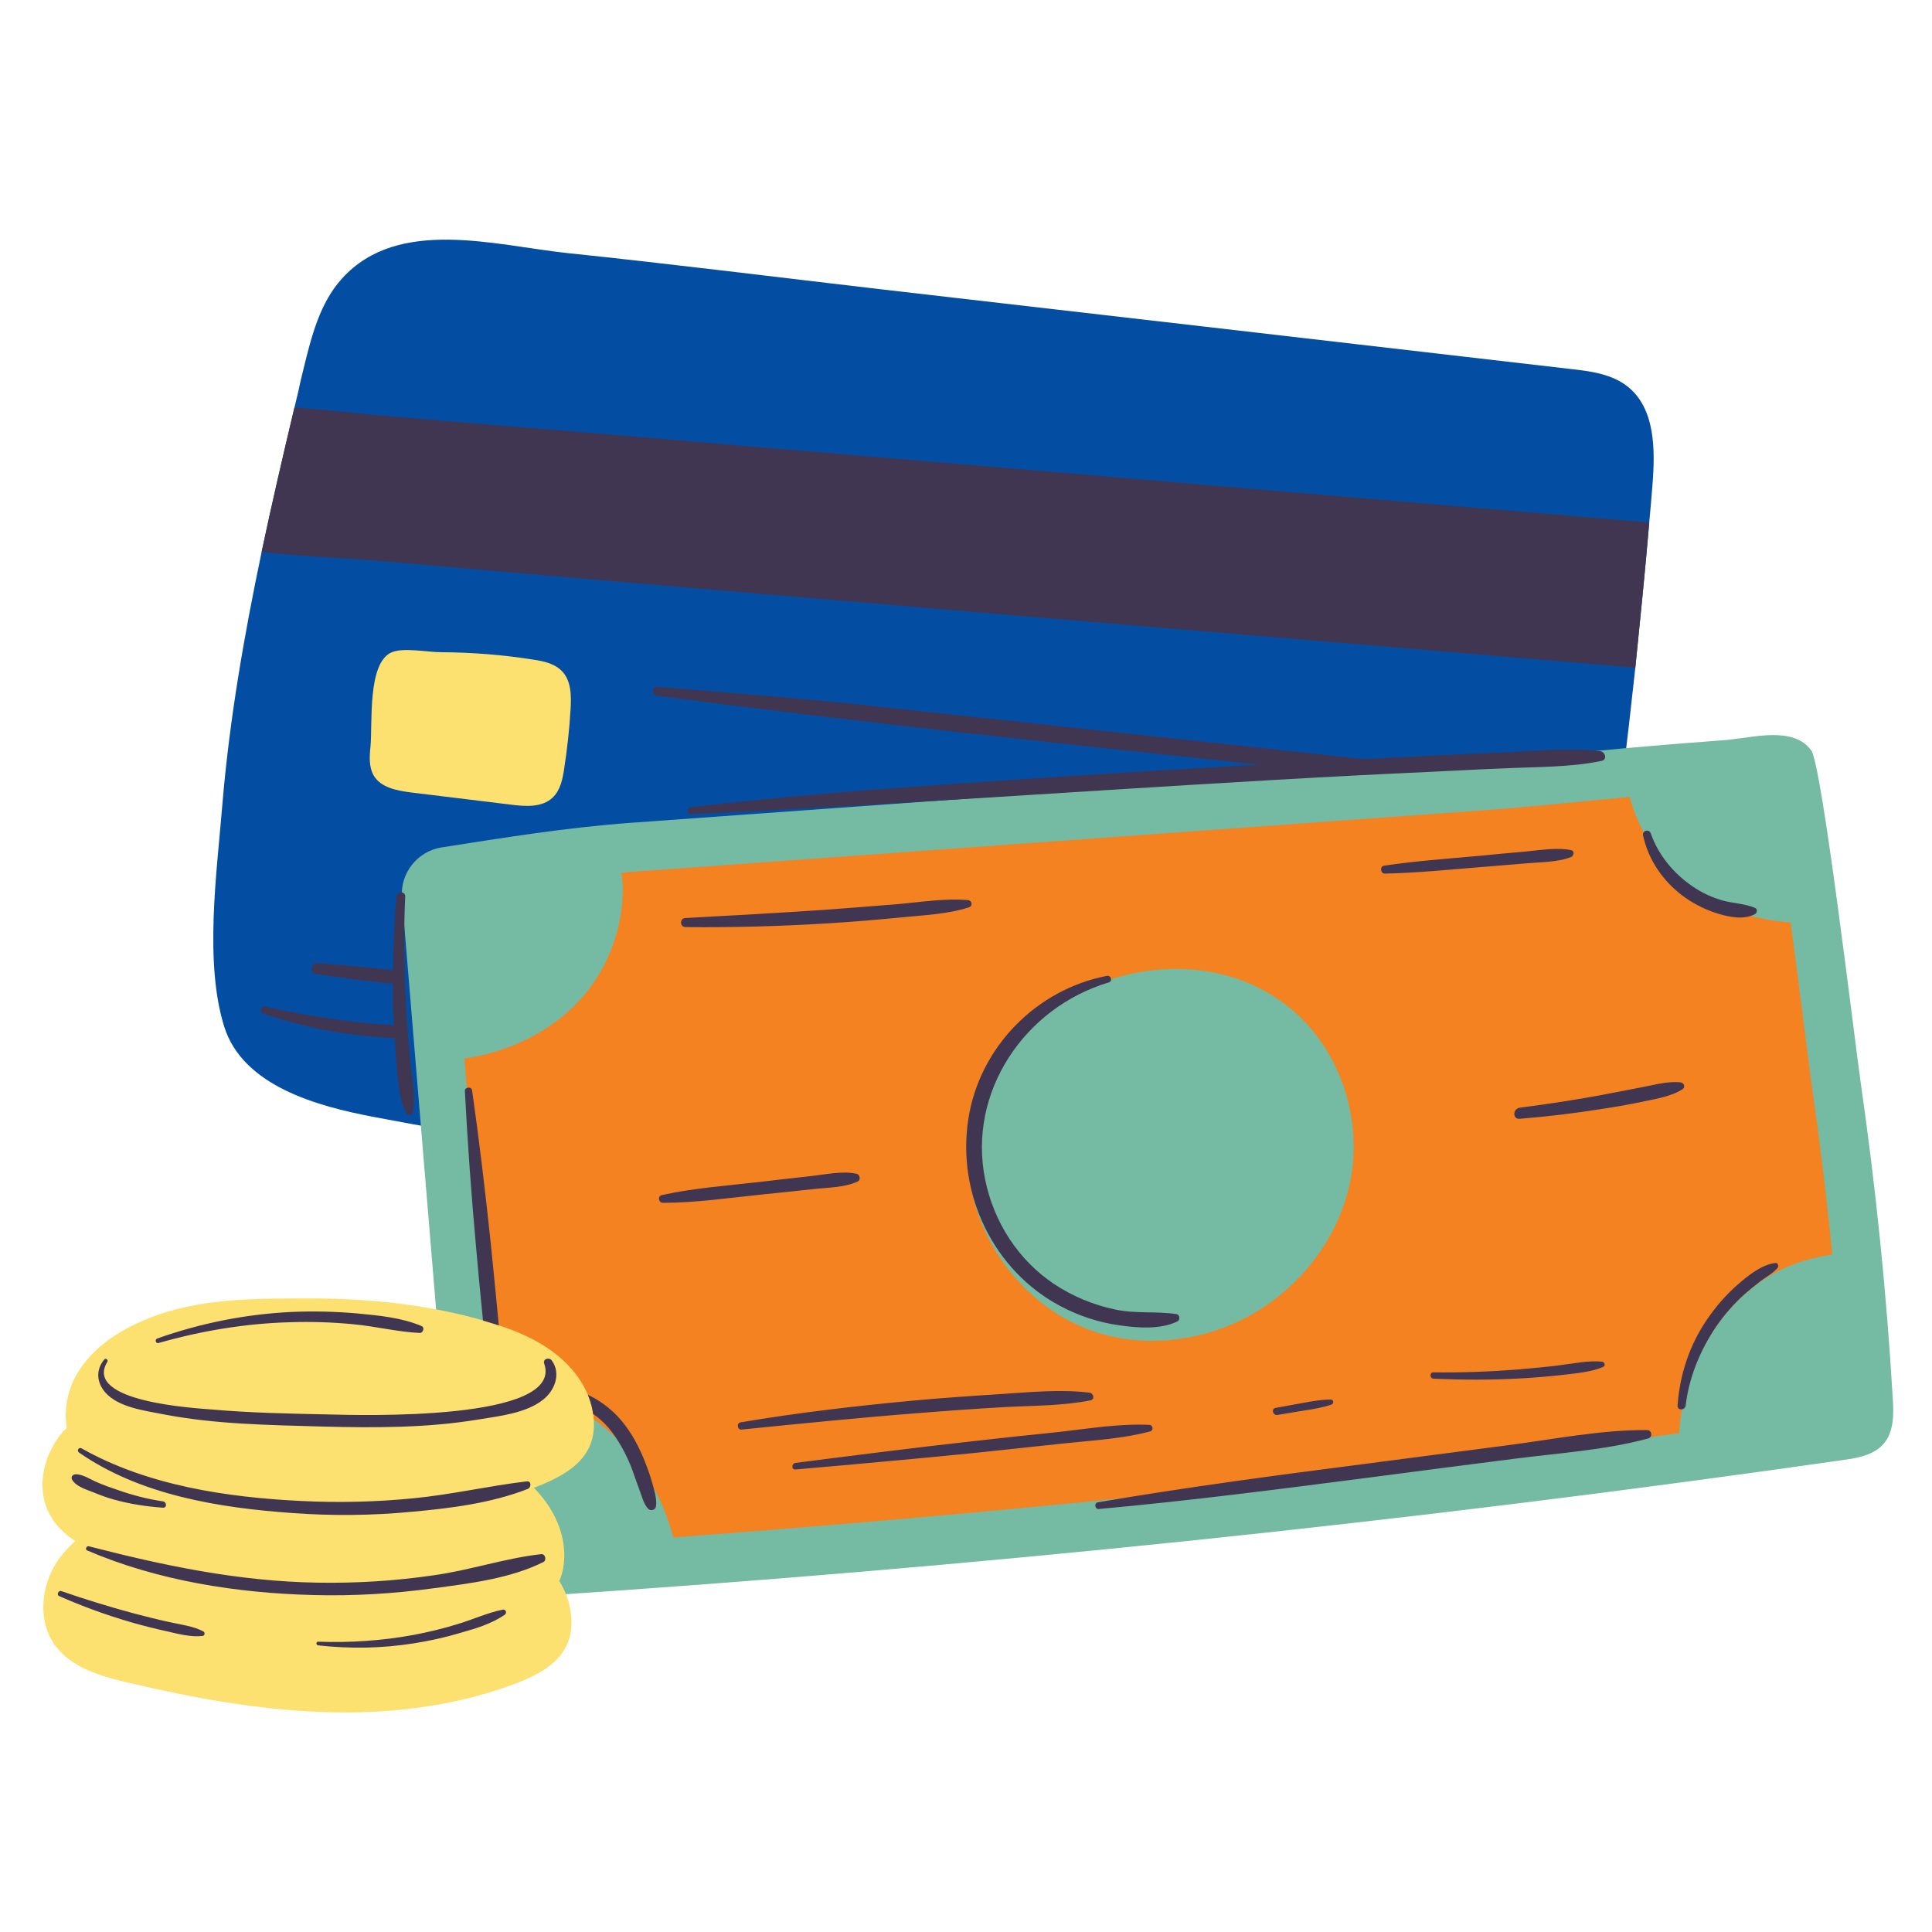 <?xml version="1.0" encoding="UTF-8"?> <svg xmlns="http://www.w3.org/2000/svg" xmlns:xlink="http://www.w3.org/1999/xlink" width="60" zoomAndPan="magnify" viewBox="0 0 45 45" height="60" preserveAspectRatio="xMidYMid meet" version="1.0"><defs><clipPath id="018189ad1a"><path d="M 4 5.059 L 39 5.059 L 39 29 L 4 29 Z M 4 5.059 " clip-rule="nonzero"></path></clipPath><clipPath id="df02bd933c"><path d="M 9 17 L 44.344 17 L 44.344 38 L 9 38 Z M 9 17 " clip-rule="nonzero"></path></clipPath><clipPath id="c9777c81a6"><path d="M 0.844 15 L 14 15 L 14 40 L 0.844 40 Z M 0.844 15 " clip-rule="nonzero"></path></clipPath></defs><g clip-path="url(#018189ad1a)"><path fill="#034ea2" d="M 35.324 28.547 C 34.352 28.824 32.793 28.508 31.766 28.48 C 29.188 28.414 26.605 28.273 24.035 28.07 C 18.887 27.656 13.758 26.973 8.684 26.012 C 7.402 25.766 5.66 25.301 5.223 23.914 C 4.754 22.418 5.051 20.316 5.176 18.777 C 5.34 16.785 5.684 14.812 6.094 12.855 C 6.332 11.73 6.594 10.605 6.859 9.488 C 6.891 9.363 6.918 9.238 6.949 9.113 C 6.984 8.938 7.027 8.762 7.07 8.59 C 7.254 7.84 7.449 7.051 7.973 6.48 C 9.281 5.043 11.547 5.719 13.219 5.895 C 15.68 6.152 18.133 6.461 20.586 6.746 C 25.918 7.359 31.25 7.977 36.578 8.594 C 37.047 8.645 37.539 8.711 37.906 9 C 38.559 9.512 38.555 10.484 38.488 11.312 C 38.465 11.602 38.441 11.887 38.414 12.168 C 38.32 13.297 38.203 14.422 38.09 15.551 C 37.711 19.07 37.23 22.582 36.645 26.074 C 36.496 26.945 36.277 28.277 35.324 28.547 Z M 35.324 28.547 " fill-opacity="1" fill-rule="nonzero"></path></g><g clip-path="url(#df02bd933c)"><path fill="#75baa3" d="M 41.812 17.199 C 41.961 17.254 42.09 17.344 42.188 17.48 C 42.438 17.824 43.184 24.121 43.34 25.223 C 43.691 27.66 43.941 30.109 44.086 32.566 C 44.109 32.934 44.117 33.34 43.879 33.621 C 43.652 33.891 43.27 33.961 42.918 34.008 C 32.77 35.461 22.566 36.52 12.336 37.188 C 11.934 37.211 11.496 37.23 11.16 37.004 C 10.703 36.695 10.617 36.07 10.574 35.523 L 9.363 20.91 C 9.316 20.34 9.719 19.828 10.285 19.738 C 11.754 19.508 13.203 19.273 14.703 19.164 C 16.91 19.004 19.113 18.848 21.316 18.688 C 25.711 18.367 30.102 18.051 34.492 17.734 C 35.617 17.652 36.742 17.527 37.867 17.426 C 38.621 17.359 39.379 17.297 40.133 17.242 C 40.617 17.211 41.32 17.016 41.812 17.199 Z M 41.812 17.199 " fill-opacity="1" fill-rule="nonzero"></path></g><path fill="#f58220" d="M 42.215 25.387 C 42.176 25.133 42.109 24.609 42.027 23.945 C 41.949 23.336 41.832 22.422 41.707 21.488 C 40.812 21.422 39.941 21.121 39.246 20.562 C 38.613 20.059 38.172 19.344 37.957 18.562 C 37.535 18.602 37.113 18.641 36.691 18.684 C 35.984 18.75 35.281 18.82 34.574 18.871 L 14.785 20.301 C 14.68 20.309 14.578 20.32 14.473 20.332 C 14.488 20.461 14.512 20.586 14.508 20.734 C 14.496 21.664 14.145 22.586 13.52 23.277 C 12.824 24.043 11.844 24.504 10.816 24.656 L 11.457 32.375 C 12.055 32.352 12.656 32.449 13.199 32.699 C 14.449 33.27 15.336 34.477 15.68 35.809 C 23.492 35.23 31.344 34.418 39.109 33.383 C 39.207 31.98 39.898 30.598 41.066 29.812 C 41.547 29.492 42.105 29.301 42.676 29.223 C 42.551 27.938 42.395 26.656 42.215 25.387 Z M 31.449 27.516 C 31.156 28.977 30.086 30.234 28.727 30.832 C 27.801 31.234 26.742 31.348 25.766 31.098 C 23.879 30.617 22.465 28.707 22.555 26.762 C 22.715 23.289 27.398 21.281 30.07 23.5 C 31.215 24.449 31.742 26.059 31.449 27.516 Z M 31.449 27.516 " fill-opacity="1" fill-rule="nonzero"></path><g clip-path="url(#c9777c81a6)"><path fill="#fce170" d="M 8.711 18.074 C 8.59 17.875 8.605 17.625 8.629 17.395 C 8.68 16.859 8.551 15.426 9.129 15.191 C 9.402 15.078 9.973 15.191 10.262 15.191 C 10.984 15.195 11.703 15.25 12.414 15.363 C 12.656 15.398 12.914 15.453 13.086 15.629 C 13.309 15.855 13.309 16.215 13.289 16.531 C 13.262 16.992 13.211 17.449 13.141 17.902 C 13.105 18.148 13.051 18.41 12.871 18.578 C 12.625 18.812 12.238 18.785 11.902 18.742 C 11.121 18.648 10.344 18.551 9.566 18.457 C 9.246 18.414 8.879 18.348 8.711 18.074 Z M 13.797 32.828 C 13.688 32.285 13.324 31.816 12.879 31.488 C 12.434 31.156 11.91 30.953 11.379 30.793 C 10.398 30.5 9.383 30.34 8.363 30.277 C 7.977 30.254 7.59 30.242 7.203 30.242 C 5.922 30.246 4.605 30.23 3.41 30.727 C 2.781 30.984 2.184 31.371 1.824 31.949 C 1.582 32.336 1.48 32.82 1.555 33.266 C 1.527 33.293 1.496 33.316 1.469 33.344 C 1.023 33.855 0.832 34.629 1.137 35.234 C 1.273 35.512 1.496 35.723 1.75 35.895 C 1.59 36.043 1.441 36.199 1.324 36.383 C 0.953 36.953 0.879 37.746 1.266 38.301 C 1.645 38.84 2.34 39.043 2.98 39.191 C 4.453 39.539 5.953 39.816 7.465 39.875 C 8.977 39.934 10.512 39.766 11.934 39.242 C 12.777 38.934 13.473 38.496 13.277 37.457 C 13.238 37.23 13.145 37.023 13.027 36.824 C 13.109 36.641 13.152 36.418 13.141 36.148 C 13.121 35.594 12.84 35.074 12.457 34.676 C 12.449 34.668 12.441 34.664 12.434 34.656 C 12.449 34.648 12.465 34.645 12.48 34.637 C 13.316 34.312 14.004 33.867 13.797 32.828 Z M 13.797 32.828 " fill-opacity="1" fill-rule="nonzero"></path></g><path fill="#403651" d="M 22.453 14.234 C 19.434 13.98 16.41 13.719 13.387 13.461 C 11.879 13.332 10.367 13.199 8.852 13.066 C 7.953 12.992 7.012 12.961 6.094 12.855 C 6.332 11.73 6.594 10.605 6.859 9.488 C 7.605 9.543 8.344 9.637 9.074 9.695 C 10.582 9.824 12.094 9.949 13.609 10.07 C 16.633 10.328 19.652 10.582 22.68 10.836 C 25.699 11.09 28.723 11.352 31.742 11.605 C 33.258 11.734 34.77 11.859 36.281 11.988 C 36.988 12.047 37.699 12.113 38.414 12.168 C 38.32 13.297 38.203 14.422 38.09 15.551 C 37.414 15.492 36.734 15.438 36.059 15.379 C 34.547 15.254 33.035 15.125 31.52 14.996 Z M 29.004 17.828 C 26.25 17.984 23.496 18.16 20.746 18.363 C 19.191 18.477 17.645 18.625 16.09 18.797 C 15.992 18.809 15.984 18.969 16.09 18.965 C 21.273 18.727 26.453 18.328 31.633 18.059 C 31.984 18.039 32.328 18.027 32.68 18.008 C 33.188 17.984 33.695 17.961 34.203 17.934 C 34.469 17.922 34.738 17.906 35.008 17.898 C 35.77 17.859 36.555 17.879 37.301 17.723 C 37.445 17.695 37.391 17.504 37.266 17.496 C 36.598 17.414 35.898 17.484 35.223 17.516 C 34.535 17.543 33.852 17.574 33.172 17.609 C 32.703 17.633 32.227 17.656 31.758 17.68 C 30.566 17.551 29.379 17.422 28.191 17.293 C 25.449 16.996 22.715 16.703 19.977 16.406 C 18.418 16.246 16.863 16.125 15.305 15.996 C 15.172 15.984 15.18 16.184 15.305 16.203 C 19.973 16.824 24.652 17.312 29.336 17.812 C 29.227 17.816 29.113 17.824 29.004 17.828 Z M 24.707 30.426 C 25.129 30.648 25.586 30.801 26.059 30.867 C 26.477 30.93 27.035 30.973 27.426 30.777 C 27.492 30.742 27.48 30.621 27.406 30.609 C 26.93 30.535 26.449 30.605 25.969 30.5 C 25.469 30.395 24.988 30.195 24.562 29.914 C 23.715 29.352 23.145 28.461 22.945 27.469 C 22.535 25.434 23.863 23.469 25.824 22.883 C 25.922 22.855 25.879 22.711 25.781 22.73 C 24.133 23.047 22.812 24.398 22.555 26.062 C 22.281 27.805 23.137 29.598 24.707 30.426 Z M 18.914 27.699 C 19.254 27.66 19.664 27.664 19.977 27.52 C 20.051 27.484 20.031 27.359 19.953 27.34 C 19.613 27.266 19.211 27.359 18.871 27.395 C 18.473 27.438 18.078 27.484 17.684 27.531 C 16.93 27.617 16.156 27.672 15.414 27.836 C 15.312 27.859 15.336 28.016 15.441 28.016 C 16.215 28.016 17 27.898 17.77 27.82 C 18.152 27.781 18.535 27.742 18.914 27.699 Z M 22.547 20.965 C 22 20.918 21.422 21.016 20.875 21.062 C 20.336 21.105 19.801 21.148 19.262 21.188 C 18.164 21.262 17.062 21.324 15.965 21.383 C 15.828 21.387 15.828 21.59 15.965 21.594 C 17.086 21.605 18.207 21.574 19.324 21.504 C 19.887 21.469 20.445 21.422 21.004 21.367 C 21.516 21.316 22.078 21.293 22.57 21.133 C 22.664 21.102 22.641 20.973 22.547 20.965 Z M 33.391 32.113 C 34.07 32.141 34.754 32.145 35.434 32.105 C 35.766 32.086 36.102 32.059 36.434 32.02 C 36.73 31.984 37.066 31.957 37.344 31.836 C 37.41 31.805 37.367 31.719 37.312 31.715 C 36.992 31.684 36.637 31.762 36.316 31.801 C 36 31.84 35.68 31.871 35.355 31.898 C 34.703 31.949 34.047 31.973 33.391 31.965 C 33.293 31.961 33.297 32.109 33.391 32.113 Z M 39.188 25.371 C 39.262 25.32 39.227 25.223 39.145 25.211 C 38.855 25.176 38.523 25.273 38.242 25.324 C 37.93 25.383 37.617 25.445 37.309 25.504 C 36.672 25.621 36.035 25.719 35.395 25.801 C 35.234 25.824 35.227 26.074 35.395 26.059 C 36.039 26.008 36.68 25.93 37.32 25.828 C 37.633 25.781 37.949 25.727 38.258 25.66 C 38.559 25.598 38.926 25.539 39.188 25.371 Z M 35.555 20.109 C 35.887 20.078 36.281 20.086 36.594 19.961 C 36.66 19.934 36.68 19.82 36.594 19.801 C 36.266 19.734 35.887 19.801 35.555 19.832 C 35.176 19.863 34.797 19.902 34.414 19.938 C 33.688 20.004 32.957 20.055 32.234 20.164 C 32.129 20.184 32.156 20.352 32.258 20.348 C 32.992 20.332 33.727 20.258 34.457 20.199 C 34.824 20.168 35.191 20.141 35.555 20.109 Z M 23.414 32.773 C 24.074 32.738 24.75 32.746 25.398 32.617 C 25.512 32.594 25.469 32.449 25.375 32.438 C 24.684 32.352 23.965 32.43 23.273 32.473 C 22.598 32.516 21.922 32.562 21.246 32.625 C 19.906 32.75 18.574 32.906 17.25 33.129 C 17.152 33.145 17.172 33.309 17.273 33.297 C 18.641 33.16 20.012 33.02 21.387 32.914 C 22.062 32.859 22.738 32.812 23.414 32.773 Z M 26.77 33.188 C 26.074 33.156 25.367 33.273 24.676 33.352 C 24 33.422 23.324 33.492 22.648 33.57 C 21.273 33.723 19.902 33.898 18.527 34.074 C 18.434 34.086 18.43 34.234 18.527 34.227 C 19.926 34.105 21.324 33.98 22.719 33.84 C 23.418 33.766 24.117 33.691 24.812 33.617 C 25.473 33.547 26.148 33.512 26.789 33.34 C 26.875 33.316 26.855 33.191 26.77 33.188 Z M 30.352 32.676 C 30.137 32.715 29.926 32.754 29.711 32.793 C 29.602 32.812 29.648 32.973 29.754 32.957 C 29.965 32.922 30.176 32.887 30.387 32.852 C 30.598 32.82 30.812 32.785 31.012 32.715 C 31.074 32.695 31.066 32.598 30.996 32.598 C 30.781 32.598 30.566 32.637 30.352 32.676 Z M 11.379 30.797 C 11.461 30.82 11.535 30.844 11.617 30.871 C 11.617 30.855 11.613 30.84 11.613 30.82 C 11.555 30.199 11.492 29.574 11.43 28.953 C 11.305 27.766 11.164 26.578 10.996 25.395 C 10.98 25.297 10.816 25.32 10.828 25.418 C 10.891 26.621 10.977 27.82 11.086 29.02 C 11.137 29.602 11.191 30.18 11.25 30.758 C 11.293 30.773 11.336 30.781 11.379 30.797 Z M 14.984 33.953 C 14.832 33.59 14.637 33.25 14.363 32.965 C 14.164 32.766 13.941 32.602 13.691 32.488 C 13.738 32.598 13.773 32.711 13.797 32.828 C 13.801 32.867 13.812 32.898 13.812 32.934 L 13.816 32.934 C 13.945 33.023 14.066 33.133 14.172 33.254 C 14.398 33.523 14.574 33.848 14.703 34.172 C 14.766 34.336 14.816 34.5 14.879 34.66 C 14.938 34.809 14.984 35.02 15.094 35.141 C 15.148 35.199 15.262 35.176 15.277 35.094 C 15.309 34.922 15.234 34.695 15.188 34.527 C 15.133 34.332 15.062 34.141 14.984 33.953 Z M 38.27 19.461 C 38.398 20.043 38.75 20.547 39.234 20.895 C 39.473 21.066 39.746 21.199 40.027 21.285 C 40.297 21.363 40.625 21.43 40.879 21.289 C 40.93 21.262 40.938 21.172 40.879 21.148 C 40.648 21.047 40.379 21.043 40.133 20.977 C 39.879 20.906 39.637 20.793 39.422 20.645 C 38.98 20.344 38.625 19.914 38.449 19.41 C 38.41 19.301 38.246 19.344 38.27 19.461 Z M 41.348 29.418 C 41.027 29.457 40.711 29.715 40.473 29.922 C 40.199 30.16 39.965 30.434 39.762 30.73 C 39.352 31.328 39.125 32.016 39.074 32.738 C 39.066 32.859 39.246 32.855 39.262 32.738 C 39.34 32.078 39.605 31.438 39.98 30.887 C 40.168 30.617 40.387 30.367 40.629 30.148 C 40.754 30.039 40.883 29.934 41.016 29.832 C 41.145 29.738 41.293 29.656 41.398 29.539 C 41.438 29.496 41.414 29.406 41.348 29.418 Z M 38.363 33.309 C 37.293 33.301 36.195 33.523 35.137 33.66 C 34.059 33.801 32.984 33.941 31.906 34.082 C 29.789 34.355 27.672 34.633 25.57 34.992 C 25.48 35.004 25.5 35.156 25.59 35.148 C 27.75 34.953 29.898 34.672 32.047 34.395 C 33.125 34.254 34.199 34.113 35.277 33.977 C 36.305 33.844 37.391 33.777 38.391 33.504 C 38.5 33.473 38.477 33.309 38.363 33.309 Z M 8.582 23.836 C 8.312 23.809 8.047 23.777 7.781 23.738 C 7.246 23.66 6.707 23.57 6.18 23.445 C 6.07 23.422 6.027 23.578 6.133 23.613 C 6.672 23.785 7.207 23.934 7.766 24.027 C 8.035 24.074 8.309 24.109 8.582 24.137 C 8.719 24.148 8.859 24.164 9 24.172 C 9.066 24.176 9.133 24.184 9.195 24.176 C 9.211 24.375 9.215 24.574 9.234 24.77 C 9.273 25.148 9.285 25.594 9.469 25.934 C 9.5 25.992 9.598 25.984 9.613 25.914 C 9.691 25.531 9.59 25.105 9.555 24.723 C 9.516 24.297 9.48 23.871 9.457 23.445 C 9.414 22.59 9.398 21.734 9.438 20.883 C 9.445 20.75 9.242 20.754 9.23 20.883 C 9.184 21.457 9.16 22.031 9.152 22.605 C 9.043 22.582 8.926 22.57 8.816 22.559 C 8.656 22.543 8.496 22.527 8.336 22.512 C 8.02 22.48 7.699 22.457 7.383 22.434 C 7.238 22.422 7.203 22.664 7.348 22.684 C 7.664 22.73 7.98 22.777 8.301 22.816 C 8.461 22.836 8.617 22.855 8.777 22.871 C 8.898 22.887 9.027 22.914 9.152 22.91 C 9.152 23.105 9.145 23.297 9.152 23.492 C 9.156 23.621 9.172 23.75 9.176 23.879 C 9.121 23.871 9.059 23.871 9 23.867 C 8.859 23.859 8.719 23.848 8.582 23.836 Z M 3.945 37.781 C 3.66 37.719 3.379 37.648 3.098 37.574 C 2.535 37.422 1.977 37.25 1.426 37.059 C 1.359 37.039 1.312 37.148 1.379 37.176 C 1.918 37.414 2.473 37.617 3.039 37.781 C 3.32 37.863 3.602 37.934 3.887 37.996 C 4.145 38.055 4.461 38.141 4.727 38.102 C 4.773 38.094 4.777 38.023 4.738 38 C 4.508 37.875 4.203 37.84 3.945 37.781 Z M 11.707 37.492 C 11.348 37.566 11.012 37.723 10.66 37.828 C 10.32 37.934 9.973 38.016 9.625 38.082 C 8.898 38.215 8.148 38.266 7.41 38.238 C 7.355 38.238 7.359 38.32 7.41 38.324 C 8.156 38.406 8.895 38.395 9.637 38.277 C 10.004 38.219 10.363 38.141 10.715 38.035 C 11.074 37.934 11.449 37.824 11.758 37.609 C 11.816 37.566 11.781 37.477 11.707 37.492 Z M 12.605 36.199 C 11.766 36.293 10.945 36.574 10.105 36.691 C 9.203 36.824 8.289 36.879 7.379 36.863 C 5.559 36.832 3.824 36.469 2.07 36.016 C 2.016 36 1.973 36.09 2.031 36.113 C 3.676 36.82 5.531 37.109 7.312 37.152 C 8.238 37.176 9.164 37.121 10.082 36.996 C 10.93 36.883 11.883 36.77 12.656 36.383 C 12.738 36.34 12.703 36.191 12.605 36.199 Z M 6.816 35.242 C 7.73 35.309 8.648 35.301 9.562 35.215 C 10.477 35.133 11.434 35.016 12.293 34.68 C 12.379 34.645 12.379 34.488 12.27 34.504 C 11.387 34.609 10.516 34.812 9.629 34.898 C 8.762 34.984 7.887 35.004 7.016 34.961 C 5.277 34.875 3.434 34.602 1.898 33.734 C 1.832 33.699 1.781 33.793 1.84 33.832 C 3.27 34.828 5.109 35.121 6.816 35.242 Z M 2.152 34.75 C 2.324 34.82 2.496 34.887 2.676 34.934 C 3.043 35.035 3.418 35.09 3.793 35.117 C 3.895 35.125 3.887 34.98 3.793 34.969 C 3.438 34.918 3.082 34.824 2.738 34.703 C 2.574 34.648 2.41 34.59 2.25 34.52 C 2.102 34.457 1.914 34.328 1.75 34.34 C 1.688 34.348 1.645 34.406 1.68 34.465 C 1.77 34.621 1.992 34.688 2.152 34.75 Z M 12.676 31.762 C 13.141 33.105 8.391 32.965 7.637 32.945 C 6.746 32.926 5.852 32.91 4.961 32.832 C 4.527 32.797 1.934 32.652 2.5 31.719 C 2.527 31.676 2.465 31.625 2.43 31.664 C 2.23 31.902 2.246 32.195 2.453 32.434 C 2.766 32.785 3.371 32.855 3.801 32.941 C 5.016 33.176 6.27 33.191 7.504 33.227 C 8.723 33.258 9.945 33.262 11.148 33.062 C 11.625 32.984 12.25 32.918 12.645 32.605 C 12.922 32.391 13.074 31.996 12.852 31.688 C 12.793 31.605 12.637 31.648 12.676 31.762 Z M 3.695 31.281 C 4.691 30.996 5.73 30.824 6.766 30.797 C 7.254 30.781 7.742 30.797 8.227 30.844 C 8.742 30.891 9.258 31.023 9.777 31.047 C 9.855 31.051 9.898 30.918 9.82 30.887 C 9.363 30.691 8.828 30.641 8.336 30.594 C 7.812 30.547 7.289 30.535 6.766 30.559 C 5.703 30.613 4.668 30.82 3.664 31.176 C 3.598 31.199 3.625 31.301 3.695 31.281 Z M 3.695 31.281 " fill-opacity="1" fill-rule="nonzero"></path></svg> 